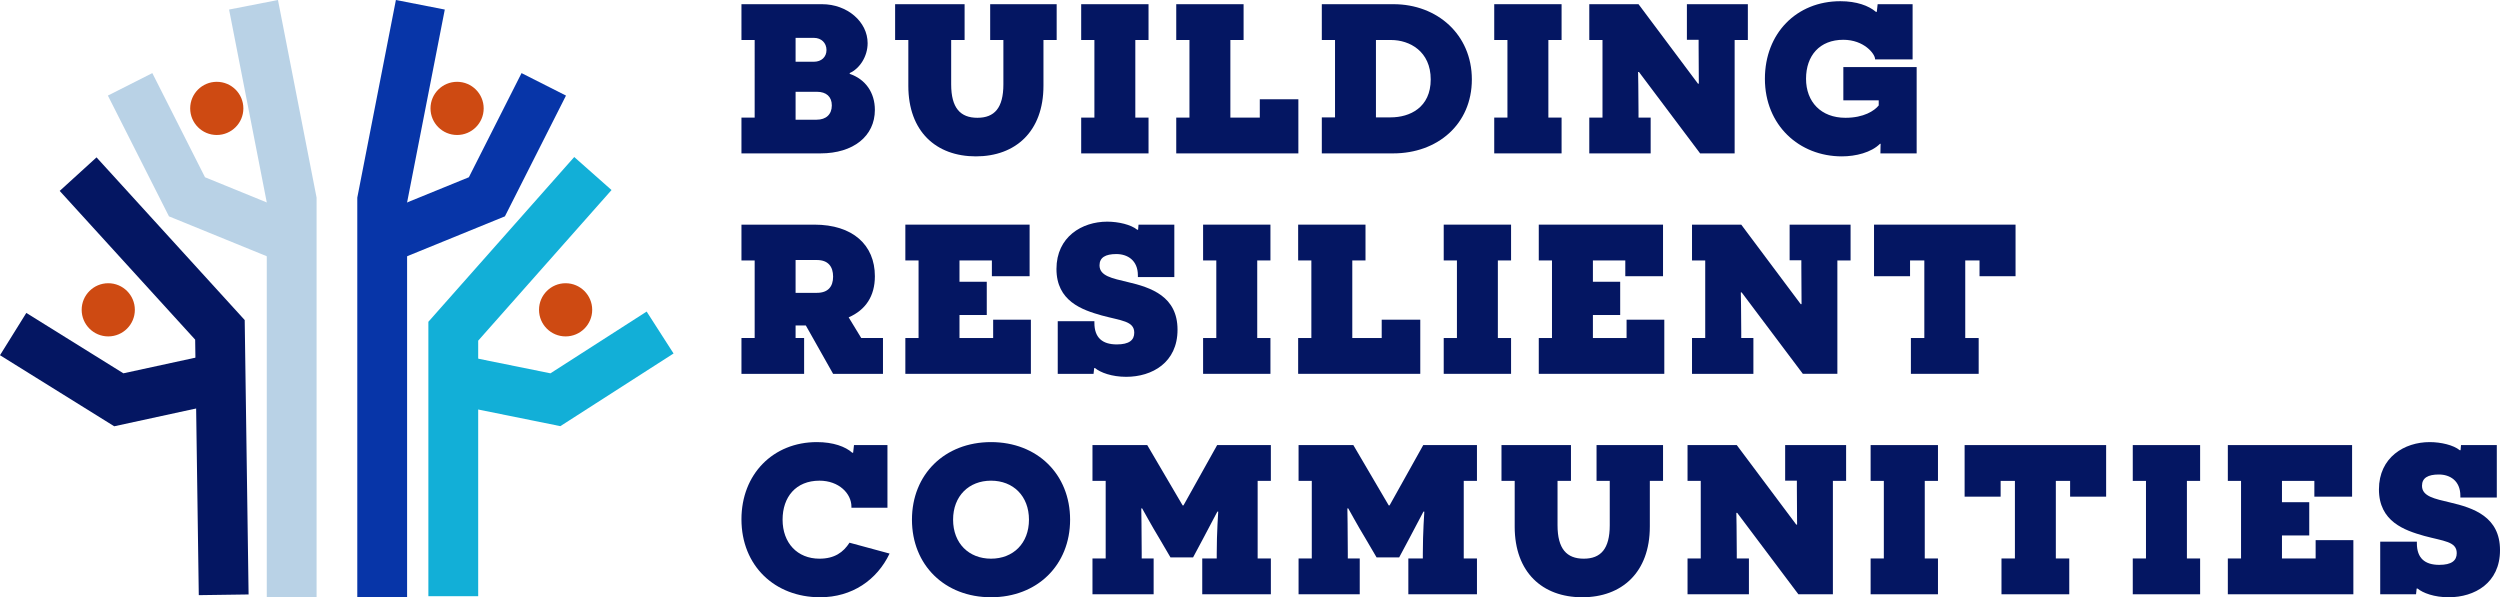 <?xml version="1.0" encoding="UTF-8"?> <svg xmlns="http://www.w3.org/2000/svg" id="a" width="11185.671" height="2672.304" viewBox="0 0 11185.671 2672.304"><defs><style>.b{fill:#12afd7;}.c{fill:#ce4a12;}.d{fill:#0735a8;}.e{fill:#041662;}.f{fill:#b9d2e6;}</style></defs><path class="e" d="M3801.891,330.597c70.568,23.83,112.525,83.913,112.525,161.158,0,117.289-96.319,194.534-243.167,194.534h-353.788v-160.21h59.118V178.968h-59.118V18.757h360.456c113.481,0,204.071,79.157,204.071,174.512,0,59.118-35.28,113.481-80.097,133.503v3.825ZM3641.681,276.235c33.376,0,56.267-20.987,56.267-52.45s-22.891-54.362-56.267-54.362h-82.009v106.812h82.009ZM3654.078,535.607c41.957,0,67.708-23.83,67.708-63.891,0-39.096-24.795-61.031-66.751-61.031h-95.363v124.922h94.407Z"></path><path class="e" d="M4668.712,383.995c0,204.063-124.922,315.648-302.294,315.648-178.328,0-302.294-111.585-302.294-315.648v-205.027h-59.127V18.757h310.875v160.21h-60.075v198.342c0,105.865,41.009,149.717,117.297,149.717s116.333-43.852,116.333-149.717v-198.342h-59.118V18.757h297.521v160.21h-59.118v205.027Z"></path><path class="e" d="M5138.85,526.079v160.21h-301.338v-160.21h59.118V178.968h-59.118V18.757h301.338v160.21h-59.127v347.111h59.127Z"></path><path class="e" d="M5262.815,686.289v-160.21h59.118V178.968h-59.118V18.757h301.338v160.21h-59.127v347.111h131.607v-82.017h172.599v242.228h-546.418Z"></path><path class="e" d="M6234.537,18.757c196.446,0,350.936,136.363,350.936,336.618,0,201.219-154.49,330.914-351.884,330.914h-319.456v-161.158h59.118V178.968h-59.118V18.757h320.404ZM6222.148,525.131c85.826,0,179.268-43.869,179.268-169.756s-94.407-176.407-177.372-176.407h-67.699v346.163h65.804Z"></path><path class="e" d="M6986.913,526.079v160.21h-301.33v-160.21h59.118V178.968h-59.118V18.757h301.33v160.21h-59.118v347.111h59.118Z"></path><path class="e" d="M7761.24,686.289h-154.49l-273.674-364.289h-3.825c0,.965,1.912,90.598,1.912,177.372v26.707h54.362v160.21h-274.639v-160.21h59.118V178.968h-59.118V18.757h220.277l266.058,355.692h3.808c0-.948-.948-94.407-.948-164.966v-31.463h-52.45V18.757h272.743v160.21h-59.135v507.321Z"></path><path class="e" d="M8413.506,686.289c0-27.655.965-38.148.965-42.921h-2.86c-39.096,39.096-108.708,56.275-170.703,56.275-190.709,0-344.251-139.24-344.251-347.128,0-203.115,141.136-347.111,337.582-347.111,72.472,0,126.835,20.039,159.246,47.677h3.825l3.808-34.324h156.385v246.984h-167.827v-.948c0-23.847-49.59-86.774-142.084-86.774-105.865,0-166.895,70.56-166.895,174.495,0,103.004,66.768,174.512,176.424,174.512,82.017,0,129.695-31.463,148.769-55.31v-22.882h-158.298v-148.752h328.037v386.207h-162.123Z"></path><path class="e" d="M3727.515,1672.62l-122.062-216.468h-45.782v56.258h38.148v160.21h-280.36v-160.21h59.118v-347.111h-59.118v-160.21h326.124c171.651,0,270.831,90.598,270.831,230.77,0,88.686-41.009,150.681-117.289,184.057l56.258,92.494h97.267v160.21h-223.137ZM3655.026,1310.243c49.59,0,72.489-27.655,72.489-72.472s-21.934-74.385-72.489-74.385h-95.355v146.857h95.355Z"></path><path class="e" d="M4050.779,1672.62v-160.21h59.118v-347.111h-59.118v-160.21h555.946v230.77h-168.791v-70.56h-144.944v95.355h122.062v148.769h-122.062v102.987h150.665v-82.017h168.791v242.228h-561.667Z"></path><path class="e" d="M4896.63,1444.71c0,65.787,35.272,96.302,100.127,96.302,55.31,0,78.193-19.074,78.193-52.45,0-52.45-58.171-53.398-145.909-77.228-87.722-24.795-202.167-63.891-202.167-207.887s114.445-211.712,226.962-211.712c50.538,0,106.812,13.354,134.468,36.236h3.808l1.912-22.882h160.194v234.595h-163.054v-7.633c0-67.699-46.729-95.355-96.319-95.355-48.642,0-75.332,15.249-75.332,50.538,0,47.677,57.206,58.171,124.922,74.385,106.796,24.795,224.101,64.839,224.101,213.608,0,146.857-113.481,210.748-229.822,210.748-63.891,0-115.393-19.074-139.224-39.113h-3.825l-2.86,25.759h-160.21v-235.543h164.035v7.633Z"></path><path class="e" d="M5684.294,1512.409v160.21h-301.33v-160.21h59.118v-347.111h-59.118v-160.21h301.33v160.21h-59.118v347.111h59.118Z"></path><path class="e" d="M5808.285,1672.62v-160.21h59.118v-347.111h-59.118v-160.21h301.33v160.21h-59.118v347.111h131.607v-82.017h172.599v242.228h-546.418Z"></path><path class="e" d="M6760.916,1512.409v160.21h-301.33v-160.21h59.118v-347.111h-59.118v-160.21h301.33v160.21h-59.118v347.111h59.118Z"></path><path class="e" d="M6884.89,1672.62v-160.21h59.118v-347.111h-59.118v-160.21h555.946v230.77h-168.791v-70.56h-144.944v95.355h122.062v148.769h-122.062v102.987h150.665v-82.017h168.791v242.228h-561.667Z"></path><path class="e" d="M8220.884,1672.62h-154.473l-273.691-364.289h-3.825c0,.965,1.912,90.598,1.912,177.372v26.707h54.362v160.21h-274.639v-160.21h59.118v-347.111h-59.118v-160.21h220.277l266.058,355.692h3.808c0-.948-.948-94.407-.948-164.966v-31.463h-52.45v-159.262h272.727v160.21h-59.118v507.321Z"></path><path class="e" d="M8856.936,1235.858v-70.56h-63.891v347.111h60.083v160.21h-303.259v-160.21h60.083v-347.111h-63.891v70.56h-161.158v-230.77h633.191v230.77h-161.158Z"></path><path class="e" d="M3980.219,2476.806c-56.258,118.254-167.827,195.498-310.875,195.498-202.167,0-351.884-140.188-351.884-349.024,0-201.219,141.136-345.215,337.582-345.215,72.472,0,127.782,20.039,158.298,47.677h3.808l3.825-34.324h149.717v280.36h-161.158v-4.773c0-59.118-56.275-116.325-143.048-116.325-105.848,0-164.966,73.42-164.966,174.495,0,103.952,65.787,174.512,164.966,174.512,67.699,0,106.796-28.603,134.451-71.508l179.284,48.625Z"></path><path class="e" d="M4434.143,1978.065c206.923,0,353.78,143.996,353.78,347.111s-146.857,347.128-353.78,347.128-353.796-143.996-353.796-347.128,146.857-347.111,353.796-347.111ZM4434.143,2499.688c99.163,0,169.739-68.647,169.739-174.512s-70.576-174.495-169.739-174.495-169.756,68.647-169.756,174.495,70.576,174.512,169.756,174.512Z"></path><path class="e" d="M5686.207,2498.74v160.21h-307.05v-160.21h64.839v-21.934c0-94.407,6.685-186.901,6.685-187.865h-3.825c-.948.965-31.463,60.083-63.891,121.114l-44.817,83.913h-101.075l-48.642-82.965c-37.184-61.031-77.245-135.399-78.193-136.363h-3.825c0,.965,1.912,107.76,1.912,202.167v21.934h53.398v160.21h-273.674v-160.21h59.118v-347.111h-59.118v-160.21h245.071l158.298,269.866h3.825l150.665-269.866h240.299v160.21h-59.118v347.111h59.118Z"></path><path class="e" d="M6608.339,2498.74v160.21h-307.05v-160.21h64.839v-21.934c0-94.407,6.685-186.901,6.685-187.865h-3.825c-.948.965-31.463,60.083-63.891,121.114l-44.817,83.913h-101.075l-48.642-82.965c-37.184-61.031-77.245-135.399-78.193-136.363h-3.825c0,.965,1.912,107.76,1.912,202.167v21.934h53.398v160.21h-273.674v-160.21h59.118v-347.111h-59.118v-160.21h245.071l158.298,269.866h3.825l150.665-269.866h240.299v160.21h-59.118v347.111h59.118Z"></path><path class="e" d="M7381.734,2356.656c0,204.063-124.922,315.648-302.294,315.648-178.32,0-302.294-111.585-302.294-315.648v-205.027h-59.118v-160.21h310.875v160.21h-60.083v198.342c0,105.865,41.009,149.717,117.289,149.717s116.341-43.852,116.341-149.717v-198.342h-59.118v-160.21h297.521v160.21h-59.118v205.027Z"></path><path class="e" d="M8200.879,2658.95h-154.473l-273.691-364.289h-3.825c0,.965,1.912,90.598,1.912,177.372v26.707h54.362v160.21h-274.639v-160.21h59.118v-347.111h-59.118v-160.21h220.277l266.058,355.692h3.808c0-.948-.948-94.407-.948-164.966v-31.463h-52.45v-159.262h272.727v160.21h-59.118v507.321Z"></path><path class="e" d="M8670.999,2498.74v160.21h-301.33v-160.21h59.118v-347.111h-59.118v-160.21h301.33v160.21h-59.118v347.111h59.118Z"></path><path class="e" d="M9262.234,2222.189v-70.56h-63.891v347.111h60.083v160.21h-303.242v-160.21h60.066v-347.111h-63.891v70.56h-161.158v-230.77h633.191v230.77h-161.158Z"></path><path class="e" d="M9843.923,2498.74v160.21h-301.33v-160.21h59.118v-347.111h-59.118v-160.21h301.33v160.21h-59.118v347.111h59.118Z"></path><path class="e" d="M9967.914,2658.95v-160.21h59.118v-347.111h-59.118v-160.21h555.946v230.77h-168.791v-70.56h-144.944v95.355h122.062v148.769h-122.062v102.987h150.665v-82.017h168.791v242.228h-561.667Z"></path><path class="e" d="M10813.749,2431.041c0,65.787,35.288,96.302,100.144,96.302,55.31,0,78.193-19.074,78.193-52.45,0-52.45-58.171-53.398-145.909-77.228-87.722-24.795-202.167-63.891-202.167-207.887s114.445-211.712,226.962-211.712c50.538,0,106.812,13.354,134.468,36.236h3.808l1.912-22.882h160.194v234.595h-163.054v-7.633c0-67.699-46.729-95.355-96.319-95.355-48.642,0-75.332,15.249-75.332,50.538,0,47.677,57.206,58.171,124.922,74.385,106.796,24.795,224.101,64.839,224.101,213.608,0,146.857-113.481,210.748-229.822,210.748-63.891,0-115.393-19.074-139.224-39.113h-3.825l-2.86,25.759h-160.21v-235.543h164.018v7.633Z"></path><circle class="c" cx="2530.684" cy="1386.215" r="118.966"></circle><circle class="c" cx="2045.153" cy="485.012" r="118.966"></circle><polygon class="d" points="1598.581 2671.082 1821.454 2671.082 1821.454 905.871 1990.11 42.742 1771.375 0 1598.581 884.3 1598.581 2671.082"></polygon><polygon class="b" points="1916.669 2667.602 2139.542 2667.602 2139.542 1524.236 2736.155 850.285 2569.277 702.554 1916.669 1439.758 1916.669 2667.602"></polygon><polygon class="b" points="2507.169 1906.71 3013.657 1581.557 2893.254 1394.008 2462.825 1670.331 2050.227 1586.765 2005.985 1805.203 2507.169 1906.71"></polygon><polygon class="d" points="1615.467 1171.244 1760.787 1171.244 2259.123 967.974 2532.389 427.654 2333.504 327.071 2097.827 793.067 1717.081 948.371 1615.467 948.371 1615.467 1171.244"></polygon><circle class="c" cx="484.384" cy="1386.215" r="118.966"></circle><circle class="c" cx="969.916" cy="485.012" r="118.966"></circle><polygon class="f" points="1193.615 2671.082 1416.488 2671.082 1416.488 884.3 1243.692 0 1024.958 42.742 1193.615 905.871 1193.615 2671.082"></polygon><polygon class="e" points="889.408 2662.892 1112.258 2659.736 1094.869 1432.015 431.887 704.127 267.118 854.206 873.215 1519.64 889.408 2662.892"></polygon><polygon class="e" points="511.041 1907.283 1010.738 1798.688 963.407 1580.899 552.034 1670.299 117.733 1400.1 0 1589.335 511.041 1907.283"></polygon><polygon class="f" points="1254.281 1171.244 1408.552 1171.244 1408.552 948.371 1297.987 948.371 917.241 793.067 681.565 327.071 482.68 427.654 755.945 967.974 1254.281 1171.244"></polygon></svg> 